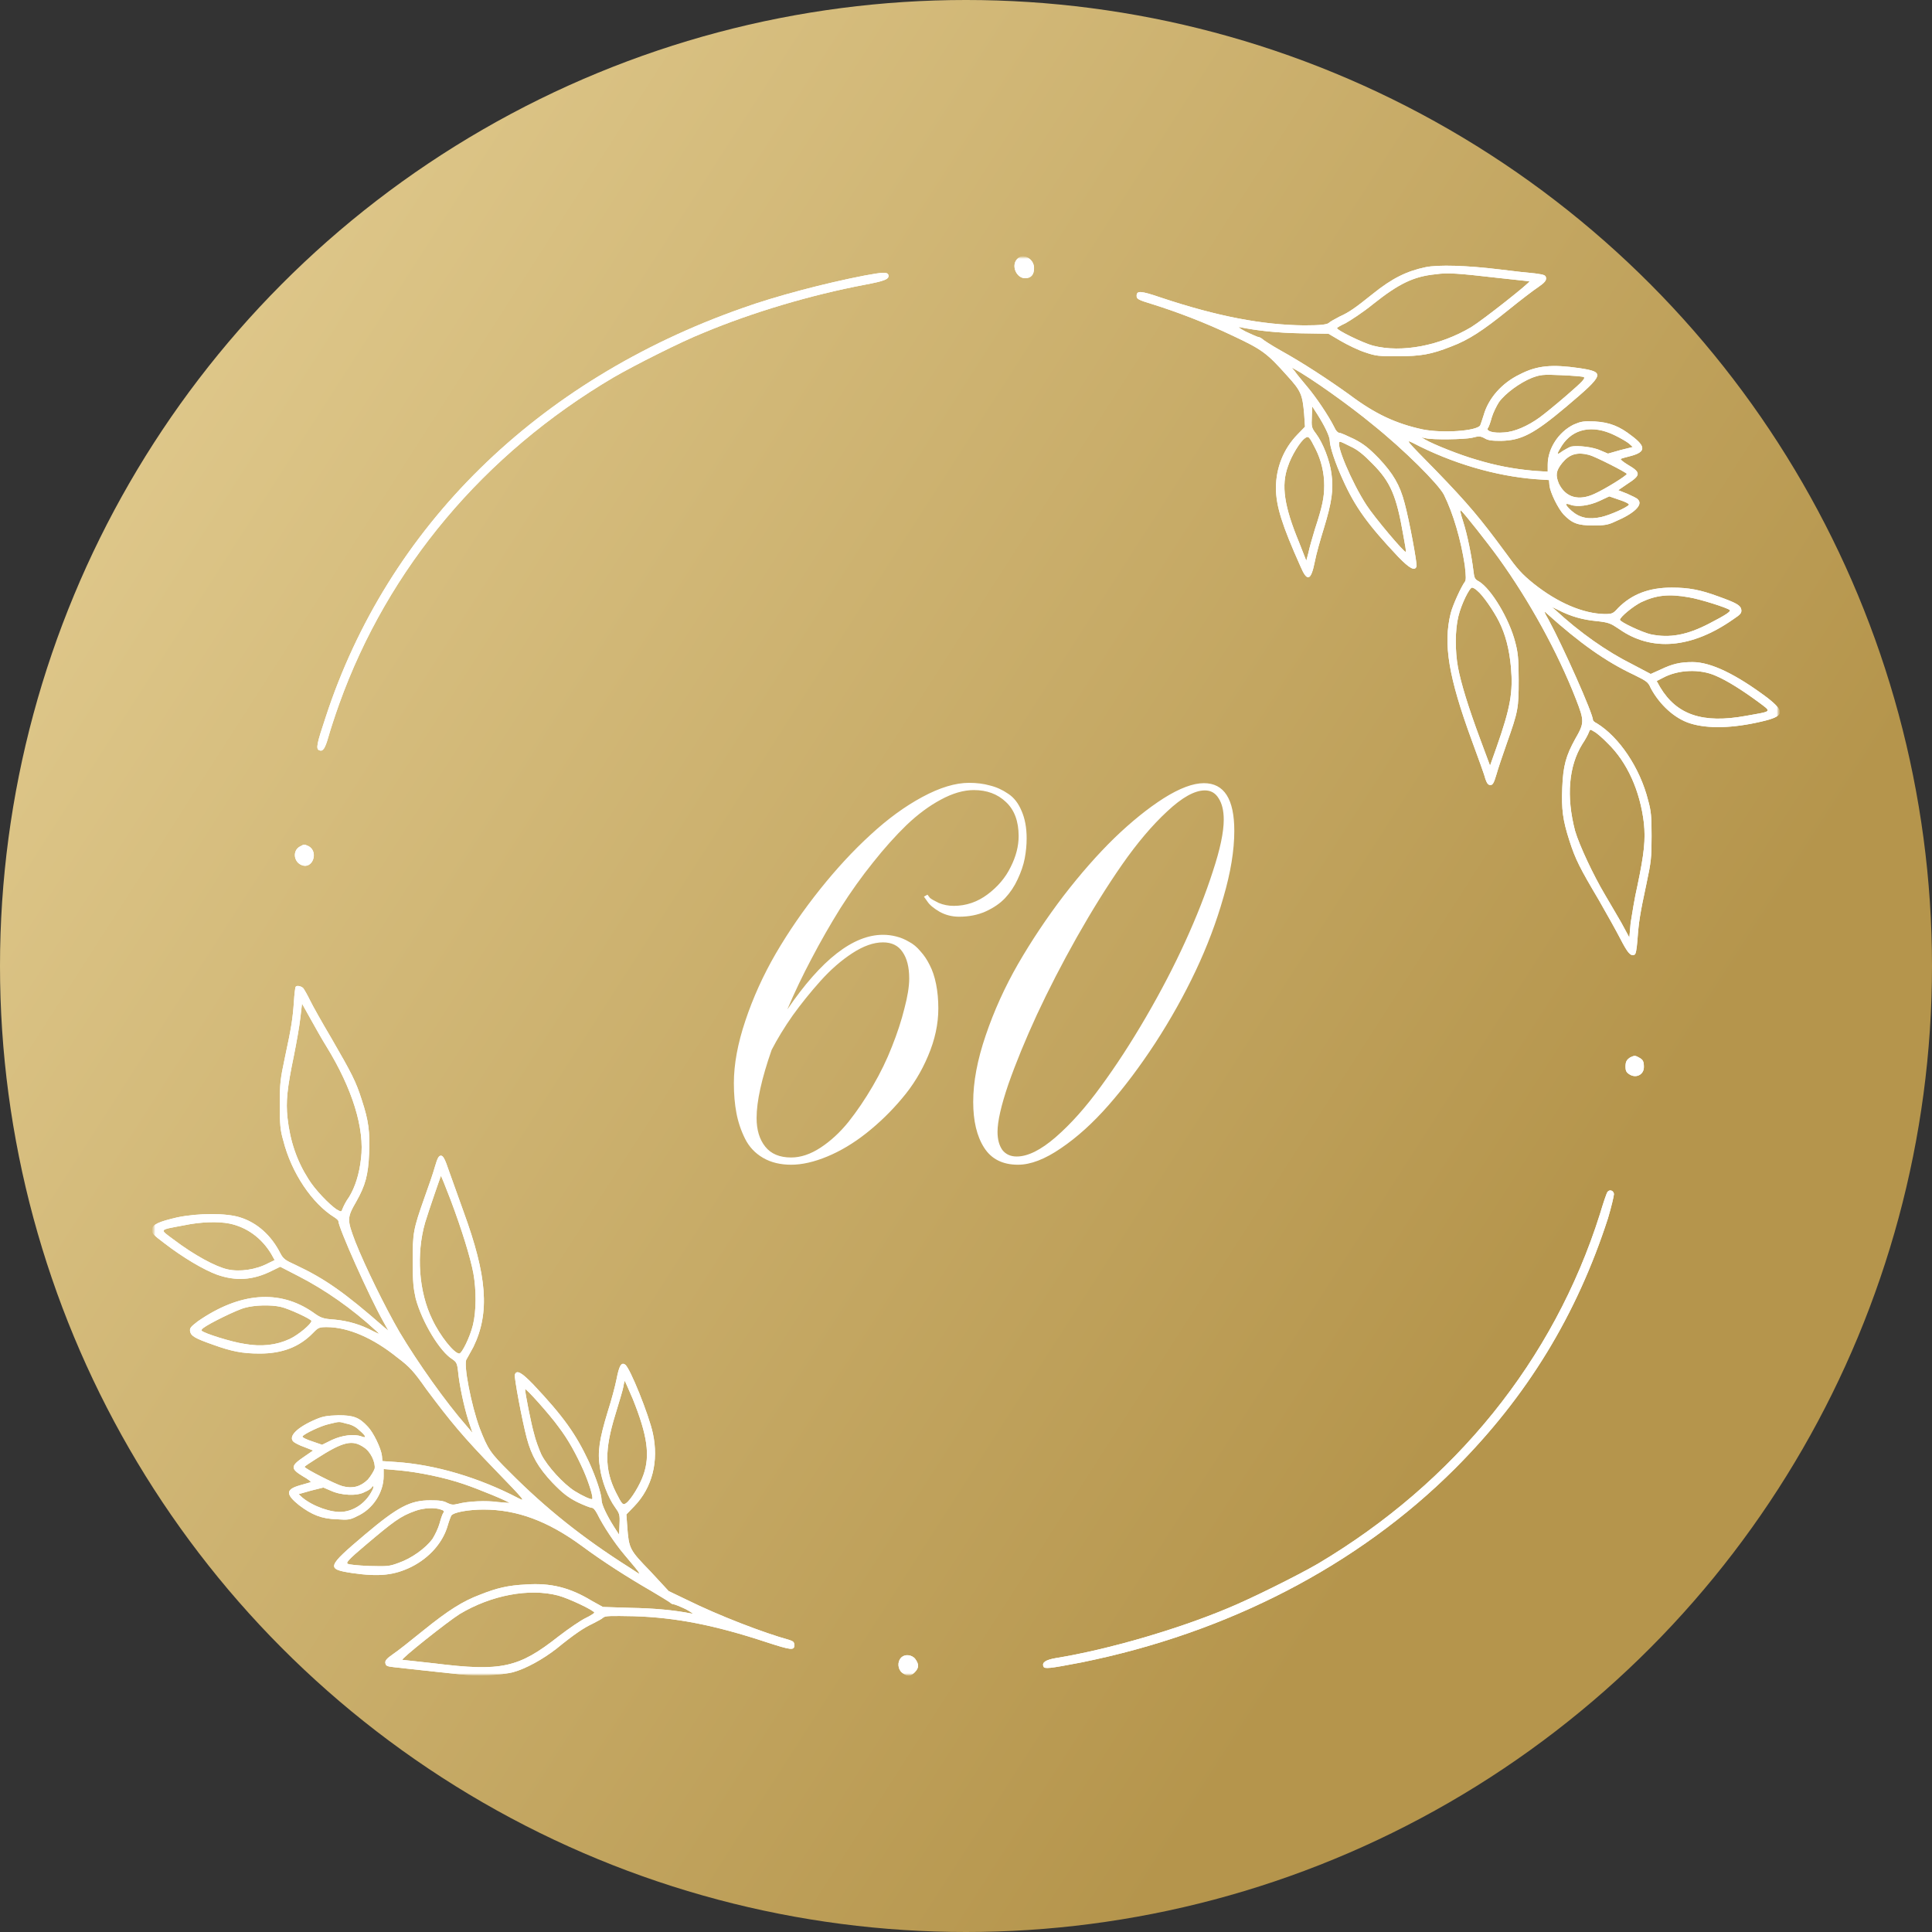 <?xml version="1.0" encoding="UTF-8"?> <svg xmlns="http://www.w3.org/2000/svg" width="280" height="280" viewBox="0 0 280 280" fill="none"><rect x="0" y="0" width="280" height="280" fill="#333333" stroke="none"/><circle cx="140" cy="140" r="140" fill="url(#paint0_linear_352_2)"></circle><g clip-path="url(#clip0_352_2)"><mask id="mask0_352_2" style="mask-type:luminance" maskUnits="userSpaceOnUse" x="22" y="37" width="236" height="206"><path d="M258 37H22V243H258V37Z" fill="white"></path></mask><g mask="url(#mask0_352_2)"><mask id="mask1_352_2" style="mask-type:luminance" maskUnits="userSpaceOnUse" x="22" y="37" width="236" height="206"><path d="M258 37H22V243H258V37Z" fill="white"></path></mask><g mask="url(#mask1_352_2)"><mask id="mask2_352_2" style="mask-type:luminance" maskUnits="userSpaceOnUse" x="22" y="37" width="236" height="206"><path d="M258 37H22V243H258V37Z" fill="url(#paint1_linear_352_2)"></path></mask><g mask="url(#mask2_352_2)"><path d="M147.386 37.575C146.519 38.533 147.324 40.321 148.563 40.321C149.43 40.321 149.863 39.81 149.863 38.852C149.863 37.447 148.191 36.617 147.386 37.575Z" fill="white"></path><path fill-rule="evenodd" clip-rule="evenodd" d="M217.31 39.044C219.292 39.299 221.645 39.555 222.45 39.619C223.813 39.81 223.999 39.874 224.061 40.257C224.123 40.641 223.875 40.96 222.946 41.599C222.265 42.046 220.345 43.515 218.611 44.92C214.894 47.922 212.851 49.263 210.311 50.221C207.4 51.371 205.914 51.627 202.57 51.627C199.845 51.627 199.473 51.627 197.801 51.052C196.81 50.732 195.261 49.966 194.27 49.391L192.536 48.369L188.511 48.305C185.043 48.241 182.193 47.922 179.654 47.411C179.344 47.347 179.778 47.666 180.521 48.05C181.326 48.433 182.07 48.752 182.255 48.816C182.441 48.816 182.689 48.944 182.874 49.072C183.061 49.263 184.237 50.03 185.6 50.796C188.82 52.585 192.536 55.012 195.633 57.247C199.287 59.994 202.322 61.399 206.161 62.229C209.011 62.804 213.966 62.485 214.523 61.654C214.585 61.463 214.832 60.824 215.018 60.185C215.699 57.758 217.62 55.523 220.283 54.245C222.76 52.968 224.928 52.776 228.892 53.351C232.669 53.926 232.546 54.245 227.033 58.908C222.265 62.932 220.469 63.826 217.557 63.89C216.195 63.89 215.638 63.826 215.142 63.507C214.523 63.187 214.337 63.187 213.346 63.443C212.231 63.698 207.586 63.762 206.595 63.507L205.976 63.379L206.533 63.698C207.71 64.401 211.736 65.998 214.027 66.636C216.752 67.467 219.415 67.978 222.326 68.233L224.308 68.361V67.339C224.308 65.039 225.857 62.612 228.086 61.526C229.139 61.08 229.449 61.016 231.121 61.08C233.289 61.207 234.713 61.782 236.51 63.187C238.553 64.72 238.491 65.487 236.447 66.061C235.704 66.253 234.961 66.445 234.899 66.508C234.775 66.572 235.271 66.956 235.89 67.339C237.872 68.489 237.81 68.872 235.828 70.149L234.528 71.043L235.828 71.554C236.51 71.874 237.253 72.193 237.377 72.385C238.181 73.151 236.819 74.429 234.094 75.578C233.041 76.089 232.484 76.153 230.873 76.153C228.644 76.153 227.838 75.834 226.6 74.556C225.795 73.662 224.68 71.427 224.556 70.341L224.494 69.574L222.574 69.447C216.752 68.999 210.435 67.147 204.799 64.209C203.622 63.634 203.746 63.762 208.082 68.169C212.789 73.023 214.585 75.195 218.115 79.985C219.911 82.476 220.53 83.179 222.265 84.584C225.795 87.394 229.449 88.927 232.546 88.991C233.66 88.991 233.784 88.927 234.528 88.097C236.51 86.117 238.986 85.159 242.269 85.159C244.746 85.159 246.419 85.478 249.02 86.436C251.683 87.394 252.24 87.713 252.364 88.353C252.426 88.864 252.24 89.055 251.188 89.758C245.18 93.973 239.358 94.484 234.651 91.163C233.413 90.332 233.165 90.205 231.369 90.013C229.325 89.821 227.591 89.311 225.857 88.416C224.804 87.905 224.804 87.905 225.362 88.353C228.953 91.674 232.855 94.42 236.571 96.273L239.234 97.678L240.659 97.039C242.393 96.209 243.508 95.954 245.304 95.954C247.967 95.954 251.621 97.742 256.142 101.127C258.743 103.171 258.62 103.809 255.275 104.576C251.188 105.534 247.534 105.661 244.932 104.832C242.703 104.129 240.535 102.149 239.234 99.722C238.862 98.827 238.615 98.7 236.819 97.806C232.731 95.89 228.953 93.207 224.123 88.864C223.751 88.48 223.751 88.672 224.432 89.821C226.538 93.718 230.873 103.426 230.873 104.384C230.873 104.448 231.121 104.704 231.431 104.832C234.651 106.811 237.686 111.282 238.862 116.009C239.296 117.542 239.358 118.372 239.358 121.183C239.358 124.312 239.296 124.887 238.615 128.081C237.686 132.424 237.501 133.573 237.314 136.192C237.19 137.725 237.067 138.3 236.881 138.364C236.323 138.619 235.89 138.108 234.837 136.064C234.28 134.979 232.855 132.424 231.678 130.38C228.953 125.782 228.334 124.567 227.467 121.885C226.476 118.819 226.29 117.286 226.414 114.157C226.538 110.963 226.971 109.494 228.272 107.131C229.635 104.768 229.635 104.512 228.396 101.319C225.733 94.484 221.645 87.075 217.186 80.879C215.575 78.644 212.231 74.429 211.736 73.981C211.55 73.854 211.674 74.429 212.045 75.578C212.665 77.495 213.284 80.624 213.532 82.668C213.656 83.754 213.718 83.945 214.337 84.265C216.133 85.35 218.734 89.694 219.601 93.079C219.973 94.484 220.097 95.379 220.097 98.508C220.097 102.66 220.035 103.043 218.363 107.77C217.805 109.366 217.124 111.346 216.876 112.241C216.505 113.518 216.319 113.773 216.009 113.773C215.699 113.773 215.514 113.582 215.266 112.879C215.142 112.304 214.213 109.813 213.284 107.259C209.94 98.125 209.134 93.335 210.249 88.864C210.559 87.65 211.798 84.968 212.293 84.329C212.479 84.073 212.479 83.626 212.293 81.966C211.736 78.261 210.621 74.429 209.258 71.682C208.453 70.149 203.56 65.231 198.854 61.463C195.695 58.844 189.873 54.692 187.582 53.479C187.148 53.223 187.148 53.223 187.644 53.798C187.891 54.181 188.697 55.139 189.44 56.034C190.74 57.566 192.536 60.249 193.341 61.846C193.589 62.421 193.899 62.74 194.146 62.74C194.332 62.74 195.324 63.187 196.252 63.634C197.615 64.337 198.358 64.912 199.845 66.445C201.888 68.616 202.879 70.277 203.56 72.896C204.242 75.387 205.418 81.774 205.294 82.093C205.047 82.796 204.303 82.413 202.631 80.688C198.234 76.025 196.376 73.471 194.58 69.447C193.527 67.147 192.722 64.72 192.722 63.89C192.722 63.251 191.979 61.718 190.926 60.057L190.183 58.908L190.121 60.377C190.059 61.846 190.059 61.974 190.74 62.868C191.731 64.209 192.722 66.7 192.97 68.68C193.279 70.916 193.032 72.768 191.855 76.6C191.359 78.197 190.74 80.369 190.555 81.391C189.997 84.201 189.44 84.392 188.449 82.029C185.847 76.217 184.919 73.343 184.919 70.724C184.919 67.786 186.033 65.039 188.015 62.996L189.13 61.846L189.006 59.994C188.758 57.183 188.573 56.672 186.529 54.437C183.618 51.179 182.937 50.668 178.725 48.688C174.575 46.708 170.488 45.175 167.02 44.09C164.914 43.451 164.728 43.323 164.728 42.876C164.728 42.11 165.285 42.11 168.258 43.132C176.496 45.878 182.998 47.092 189.006 47.156C191.421 47.156 192.227 47.028 192.536 46.836C192.722 46.645 193.403 46.261 194.146 45.878C195.571 45.239 196.438 44.601 198.916 42.621C201.764 40.321 203.87 39.299 206.595 38.724C208.453 38.341 212.603 38.469 217.31 39.044ZM208.082 39.746C204.861 40.066 202.755 41.088 198.977 44.09C197.491 45.303 195.695 46.453 195.013 46.836C194.332 47.156 193.775 47.475 193.775 47.539C193.713 47.858 197.553 49.71 198.977 50.094C203.189 51.179 208.701 50.094 213.222 47.411C214.894 46.389 222.017 40.768 221.645 40.768C221.521 40.768 219.415 40.513 216.938 40.257C211.364 39.619 209.816 39.491 208.082 39.746ZM226.29 54.373C223.565 54.245 223.256 54.309 222.017 54.756C220.283 55.459 218.177 56.992 217.248 58.269C216.876 58.844 216.381 59.866 216.195 60.505C216.009 61.207 215.761 61.91 215.638 62.038C215.328 62.485 216.442 62.804 217.929 62.676C219.478 62.612 221.459 61.718 223.132 60.505C223.751 60.057 225.485 58.652 227.033 57.311C229.387 55.267 229.82 54.82 229.511 54.628C229.325 54.565 227.838 54.437 226.29 54.373ZM226.352 64.592C225.547 65.87 225.547 66.061 226.476 65.359C226.91 65.103 227.467 64.784 227.714 64.72C228.644 64.528 230.935 64.784 231.988 65.295L233.041 65.742L234.837 65.231L236.633 64.784L236.076 64.273C235.766 64.017 234.775 63.443 233.97 63.059C230.811 61.526 227.962 62.101 226.352 64.592ZM189.13 63.507C188.449 63.954 187.148 66.061 186.653 67.594C185.662 70.341 186.095 73.343 188.263 78.58L189.316 81.263L189.625 80.113C189.749 79.474 190.183 77.942 190.555 76.728C191.669 73.343 191.917 72.065 191.917 70.341C191.917 68.552 191.483 66.7 190.678 65.103C189.749 63.251 189.625 63.123 189.13 63.507ZM194.209 64.017C193.403 64.017 195.881 69.894 198.049 73.215C199.163 74.94 203.56 80.177 203.746 79.985C203.808 79.985 203.622 78.836 203.375 77.558C202.384 71.81 201.517 69.83 198.916 67.211C197.677 65.934 196.748 65.167 195.757 64.72C195.013 64.337 194.332 64.017 194.209 64.017ZM226.414 67.083C225.485 68.233 225.423 68.872 225.919 70.085C226.91 72.129 228.829 72.64 231.121 71.554C232.546 70.916 235.766 68.936 235.766 68.68C235.766 68.489 231.245 66.189 230.316 65.934C228.581 65.487 227.467 65.806 226.414 67.083ZM234.713 72.449L233.227 71.938L231.864 72.576C230.378 73.279 228.581 73.534 227.591 73.151C226.724 72.832 226.786 73.151 227.777 74.046C228.953 75.067 230.254 75.323 232.05 74.94C233.413 74.62 235.828 73.534 236.076 73.151C236.138 73.023 235.519 72.704 234.713 72.449ZM213.346 85.159C212.975 85.159 211.798 87.522 211.364 89.311C210.869 91.291 210.869 94.357 211.302 96.72C211.736 99.019 212.789 102.468 214.523 107.131L215.947 110.963L216.876 108.344C218.92 102.532 219.292 100.297 218.982 96.72C218.734 94.037 218.177 91.929 217.248 90.077C216.442 88.48 214.894 86.245 214.09 85.606C213.842 85.35 213.47 85.159 213.346 85.159ZM237.872 87.267C236.695 87.842 234.775 89.439 234.775 89.821C234.775 90.141 238.058 91.674 239.234 91.929C241.959 92.504 244.499 92.057 247.782 90.332C250.134 89.119 250.878 88.608 250.692 88.416C250.383 88.097 246.357 86.82 244.746 86.564C241.898 86.053 240.04 86.245 237.872 87.267ZM240.968 98.253L240.101 98.7L240.597 99.594C243.012 103.618 246.791 104.895 253.046 103.745C256.948 103.043 256.824 103.235 254.78 101.701C252.612 100.105 250.321 98.636 248.649 97.933C246.357 96.911 243.198 97.039 240.968 98.253ZM231.059 106.045C230.44 105.661 230.44 105.661 230.254 106.172C230.13 106.492 229.759 107.195 229.325 107.834C227.343 111.027 226.971 115.434 228.272 120.416C228.892 122.524 230.935 126.867 232.608 129.677C233.227 130.7 234.28 132.552 234.961 133.701L236.138 135.873L236.323 133.765C236.51 132.615 236.881 130.189 237.314 128.336C238.305 123.61 238.491 121.693 238.244 119.267C237.686 114.604 235.828 110.452 232.979 107.705C232.298 107.003 231.431 106.236 231.059 106.045Z" fill="white"></path><path d="M125.276 39.938C119.64 41.024 112.332 42.94 107.563 44.664C77.773 55.139 56.158 76.409 47.178 104.001C45.939 107.706 45.753 108.536 46.249 108.727C46.806 108.983 47.116 108.472 47.611 106.748C47.859 105.853 48.54 103.745 49.16 102.021C56.22 82.349 70.093 65.806 88.921 54.692C91.894 52.968 98.707 49.519 101.927 48.241C109.112 45.239 117.535 42.748 125.276 41.279C128.311 40.705 128.93 40.449 128.744 39.81C128.559 39.427 128.001 39.427 125.276 39.938Z" fill="white"></path><path d="M43.523 122.652C42.347 123.227 42.533 124.951 43.771 125.398C45.32 125.973 46.187 123.482 44.762 122.652C44.019 122.332 44.143 122.332 43.523 122.652Z" fill="white"></path><path fill-rule="evenodd" clip-rule="evenodd" d="M43.957 143.218C44.143 143.474 44.576 144.24 44.948 145.007C45.319 145.773 46.682 148.2 48.045 150.5C50.956 155.545 51.575 156.695 52.442 159.442C53.433 162.443 53.618 164.04 53.495 167.17C53.371 170.3 52.937 171.832 51.637 174.132C50.274 176.495 50.274 176.751 51.513 180.008C52.937 183.585 55.786 189.398 57.892 193.038C60.555 197.509 64.643 203.257 67.554 206.579L68.483 207.665L67.863 205.812C67.244 203.832 66.563 200.702 66.377 198.659C66.253 197.573 66.129 197.381 65.572 196.998C63.776 195.912 61.175 191.633 60.246 188.184C59.936 186.779 59.812 185.884 59.812 182.818C59.812 178.667 59.874 178.22 61.546 173.493C62.104 171.96 62.785 169.98 63.032 169.086C63.404 167.809 63.59 167.489 63.9 167.489C64.209 167.489 64.457 167.873 65.076 169.725C65.51 170.939 66.439 173.557 67.182 175.601C70.588 184.926 71.022 190.227 68.607 195.209C68.173 195.976 67.74 196.806 67.616 196.998C67.12 197.637 68.297 203.705 69.536 207.026C70.712 210.028 71.022 210.538 73.871 213.349C79.011 218.523 84.4 222.866 91.274 227.209C93.194 228.486 93.256 228.614 90.469 225.293C89.107 223.696 87.373 221.078 86.568 219.416C86.258 218.842 86.01 218.523 85.762 218.523C85.577 218.523 84.586 218.139 83.657 217.692C82.294 216.99 81.551 216.415 80.064 214.882C78.02 212.71 77.029 210.986 76.348 208.431C75.667 205.876 74.49 199.553 74.614 199.233C74.862 198.467 75.605 198.914 77.277 200.639C81.675 205.301 83.471 207.856 85.329 211.816C86.382 214.116 87.187 216.543 87.187 217.437C87.187 218.012 87.93 219.608 88.983 221.269L89.726 222.419L89.788 220.886C89.85 219.481 89.788 219.353 89.107 218.395C88.177 217.117 87.187 214.627 86.939 212.646C86.568 210.411 86.877 208.558 88.054 204.663C88.611 202.938 89.168 200.831 89.355 199.872C89.726 197.956 90.035 197.381 90.593 197.764C91.274 198.148 94.061 205.11 94.619 207.728C95.486 211.752 94.557 215.584 91.894 218.331L90.779 219.481L90.903 221.205C91.15 224.463 91.213 224.59 94.247 227.72L96.91 230.594L99.573 231.872C104.219 234.171 110.721 236.662 114.437 237.684C114.995 237.875 115.119 238.003 115.119 238.45C115.119 239.217 114.623 239.153 111.093 238.003C103.537 235.512 97.964 234.427 91.894 234.235C88.425 234.171 87.744 234.171 87.434 234.427C87.249 234.618 86.505 235.001 85.886 235.321C84.647 235.896 83.285 236.79 80.622 238.962C78.64 240.494 76.225 241.836 74.366 242.347C72.632 242.794 69.226 242.921 66.687 242.666C64.147 242.411 59.131 241.836 57.273 241.644C56.096 241.516 55.91 241.453 55.848 241.005C55.786 240.686 56.034 240.366 56.963 239.728C57.644 239.281 59.564 237.748 61.299 236.343C65.014 233.341 67.058 232.063 69.597 231.105C72.013 230.147 73.623 229.764 76.225 229.636C79.817 229.381 82.604 230.083 85.762 232L87.373 232.894L91.398 233.022C94.867 233.085 97.653 233.341 100.255 233.852C100.564 233.916 100.193 233.66 99.388 233.213C98.583 232.83 97.777 232.511 97.653 232.511C97.468 232.511 97.22 232.383 97.034 232.191C96.849 232.063 95.61 231.297 94.309 230.53C91.089 228.678 87.373 226.315 84.276 224.015C79.383 220.439 74.924 218.778 70.093 218.778C67.925 218.778 65.696 219.161 65.386 219.672C65.324 219.8 65.076 220.439 64.891 221.078C64.209 223.505 62.289 225.74 59.626 227.081C57.149 228.295 54.981 228.55 51.017 227.976C47.239 227.401 47.363 227.081 52.875 222.419C57.644 218.395 59.441 217.437 62.351 217.437C63.652 217.437 64.271 217.501 64.829 217.82C65.386 218.075 65.634 218.139 66.377 217.948C67.802 217.564 70.527 217.437 72.199 217.692C73.066 217.756 73.747 217.82 73.809 217.82C73.933 217.692 69.288 215.776 67.182 215.074C64.395 214.116 60.617 213.349 57.83 213.093L55.6 212.902V213.924C55.6 216.287 54.052 218.714 51.761 219.736C50.77 220.247 50.46 220.311 48.788 220.183C46.62 220.119 45.196 219.545 43.338 218.139C41.356 216.543 41.418 215.84 43.462 215.265C44.205 215.074 44.948 214.818 45.01 214.818C45.134 214.754 44.638 214.371 43.957 213.988C42.037 212.838 42.099 212.455 44.081 211.113L45.382 210.219L44.081 209.709C43.338 209.453 42.656 209.07 42.532 208.942C41.727 208.175 43.09 206.834 45.815 205.684C46.868 205.238 47.425 205.174 49.035 205.11C51.265 205.11 52.07 205.429 53.309 206.77C54.114 207.601 55.229 209.9 55.353 210.986L55.415 211.752L57.335 211.88C63.156 212.264 69.474 214.179 75.109 217.117C76.225 217.692 76.101 217.501 71.827 213.093C67.12 208.239 65.324 206.068 61.794 201.341C59.998 198.786 59.379 198.084 57.582 196.742C54.114 193.932 50.46 192.335 47.363 192.335C46.248 192.335 46.125 192.399 45.382 193.166C43.4 195.209 40.922 196.168 37.64 196.168C35.1 196.168 33.552 195.848 30.889 194.89C28.164 193.932 27.668 193.613 27.544 192.91C27.483 192.463 27.668 192.272 28.659 191.505C34.729 187.29 40.489 186.843 45.319 190.164C46.558 191.058 46.806 191.122 48.54 191.25C50.46 191.441 52.256 191.952 54.052 192.91C55.105 193.421 55.105 193.421 54.548 192.91C50.956 189.589 47.054 186.906 43.338 184.99L40.613 183.585L39.436 184.16C36.649 185.565 34.171 185.692 31.446 184.735C29.526 184.032 26.492 182.244 23.767 180.136C22.218 178.986 21.971 178.667 22.032 178.22C22.094 177.453 22.961 177.07 25.686 176.431C28.783 175.793 32.809 175.793 34.791 176.431C37.268 177.198 39.312 179.05 40.613 181.605C41.046 182.435 41.294 182.627 42.842 183.329C47.054 185.309 49.903 187.29 55.662 192.335L56.282 192.846L55.538 191.505C53.495 187.864 49.035 177.901 49.035 176.942C49.035 176.878 48.788 176.623 48.478 176.431C45.258 174.451 42.223 169.98 41.046 165.254C40.613 163.785 40.551 162.954 40.551 160.08C40.551 157.015 40.613 156.44 41.294 153.246C42.223 148.903 42.409 147.753 42.594 145.198C42.656 144.112 42.78 143.154 42.842 143.027C42.966 142.771 43.647 142.899 43.957 143.218ZM44.948 147.562L43.771 145.454L43.523 147.562C43.4 148.711 42.966 151.138 42.594 152.991C41.603 157.781 41.418 159.633 41.665 161.996C42.037 165.381 43.028 168.256 44.7 170.875C45.629 172.407 47.735 174.579 48.788 175.282C49.469 175.665 49.469 175.665 49.655 175.154C49.779 174.835 50.15 174.068 50.584 173.493C51.451 172.088 52.07 170.172 52.318 167.936C52.875 163.593 51.08 157.781 47.301 151.649C46.62 150.563 45.629 148.775 44.948 147.562ZM63.9 170.428C63.9 170.364 62.104 175.537 61.608 177.198C60.308 181.733 60.679 187.226 62.661 191.25C63.776 193.613 65.82 196.168 66.563 196.168C66.934 196.168 68.111 193.805 68.545 192.016C69.04 189.972 69.04 186.97 68.607 184.543C68.173 182.244 66.934 178.22 65.324 173.94C64.581 172.024 63.962 170.428 63.9 170.428ZM26.677 177.581C22.961 178.284 23.085 178.092 25.129 179.625C28.164 181.924 31.261 183.585 32.995 183.968C34.729 184.351 37.082 184.032 38.878 183.074L39.807 182.627L39.312 181.733C37.887 179.369 35.72 177.836 33.242 177.326C31.632 177.006 29.093 177.07 26.677 177.581ZM35.534 189.525C34.419 189.78 30.27 191.824 29.464 192.463C29.279 192.591 29.155 192.782 29.217 192.846C29.526 193.23 33.614 194.507 35.41 194.762C37.888 195.21 40.055 194.954 41.975 194.06C43.214 193.485 45.134 191.888 45.134 191.441C45.134 191.186 41.851 189.653 40.675 189.398C39.25 189.078 36.897 189.142 35.534 189.525ZM90.531 200.128C90.531 200.128 90.407 200.511 90.346 200.958C90.283 201.405 89.726 203.194 89.168 205.046C87.62 210.092 87.62 212.966 89.231 216.223C90.159 218.076 90.283 218.203 90.779 217.82C91.46 217.309 92.761 215.201 93.256 213.732C94.247 210.922 93.814 207.984 91.708 202.747C91.089 201.341 90.593 200.128 90.531 200.128ZM76.101 201.341C76.101 201.852 76.968 206.323 77.401 207.792C77.587 208.622 78.083 209.964 78.454 210.794C79.321 212.519 81.675 215.074 83.285 216.096C84.524 216.862 85.701 217.373 85.825 217.245C86.01 217.053 85.391 215.009 84.586 213.157C83.533 210.794 82.356 208.622 80.932 206.77C79.754 205.11 76.101 201.022 76.101 201.341ZM47.673 206.387C46.496 206.643 44.081 207.792 43.833 208.175C43.771 208.303 44.391 208.623 45.196 208.878L46.682 209.389L48.106 208.686C49.655 207.984 51.327 207.792 52.38 208.175C53.185 208.495 53.061 208.112 52.07 207.281C51.575 206.77 50.894 206.451 50.212 206.323C49.035 206.004 49.283 206.004 47.673 206.387ZM45.815 211.433C44.886 212.008 44.143 212.519 44.143 212.583C44.143 212.838 48.664 215.137 49.655 215.393C51.141 215.776 52.256 215.457 53.309 214.435C53.742 213.924 54.176 213.221 54.3 212.838C54.424 211.944 53.742 210.411 52.752 209.772C51.08 208.622 49.779 208.878 45.815 211.433ZM53.866 215.584C53.804 215.712 53.371 216.032 52.875 216.223C51.761 216.862 49.407 216.734 47.921 216.032L46.868 215.584L45.072 216.032L43.276 216.543L43.833 217.053C45.382 218.331 48.106 219.289 49.717 219.097C51.451 218.906 53.061 217.756 53.928 216.032C54.238 215.521 54.114 215.137 53.866 215.584ZM60.184 218.97C58.016 219.736 57.025 220.503 52.875 224.015C50.522 225.996 50.088 226.507 50.398 226.634C50.584 226.762 51.946 226.89 53.495 226.954C56.158 227.017 56.406 227.017 57.768 226.507C59.626 225.868 61.67 224.399 62.661 223.058C63.032 222.483 63.528 221.461 63.714 220.758C63.9 220.055 64.147 219.353 64.271 219.225C64.395 219.034 64.333 218.906 63.9 218.778C63.094 218.459 61.361 218.523 60.184 218.97ZM66.625 233.916C64.891 235.001 57.892 240.558 58.326 240.558C58.45 240.558 60.555 240.814 62.971 241.069C72.695 242.282 75.171 241.708 80.932 237.173C82.418 236.023 84.214 234.81 84.895 234.491C85.577 234.171 86.134 233.788 86.134 233.724C86.134 233.404 82.356 231.616 80.87 231.233C76.72 230.147 71.208 231.169 66.625 233.916Z" fill="white"></path><path d="M236.261 153.246C235.704 153.629 235.58 153.884 235.58 154.651C235.58 155.098 235.704 155.418 236.014 155.61C237.005 156.376 238.244 155.801 238.244 154.651C238.244 153.821 238.12 153.565 237.5 153.246C236.943 152.927 236.819 152.991 236.261 153.246Z" fill="white"></path><path d="M232.979 172.727C232.855 172.854 232.359 174.324 231.864 175.984C225.175 197.126 210.868 214.818 190.988 226.634C188.015 228.359 181.202 231.744 177.92 233.085C170.611 236.151 160.516 239.089 153.022 240.303C151.536 240.558 150.978 240.941 151.226 241.516C151.35 241.9 152.032 241.836 156.677 240.941C177.92 236.662 196.809 226.889 210.868 212.838C221.335 202.363 228.52 190.546 233.041 176.559C233.536 174.898 233.908 173.302 233.908 173.046C233.846 172.535 233.288 172.343 232.979 172.727Z" fill="white"></path><path d="M130.54 240.303C130.045 240.877 130.107 241.9 130.726 242.411C131.469 242.985 131.965 242.985 132.584 242.347C133.203 241.708 133.203 241.197 132.646 240.43C132.151 239.792 131.098 239.664 130.54 240.303Z" fill="white"></path><path d="M147.386 37.575C146.519 38.533 147.324 40.321 148.563 40.321C149.43 40.321 149.863 39.81 149.863 38.852C149.863 37.447 148.191 36.617 147.386 37.575Z" fill="white"></path><path fill-rule="evenodd" clip-rule="evenodd" d="M217.31 39.044C219.292 39.299 221.645 39.555 222.45 39.619C223.813 39.81 223.999 39.874 224.061 40.257C224.123 40.641 223.875 40.96 222.946 41.599C222.265 42.046 220.345 43.515 218.611 44.92C214.894 47.922 212.851 49.263 210.311 50.221C207.4 51.371 205.914 51.627 202.57 51.627C199.845 51.627 199.473 51.627 197.801 51.052C196.81 50.732 195.261 49.966 194.27 49.391L192.536 48.369L188.511 48.305C185.043 48.241 182.193 47.922 179.654 47.411C179.344 47.347 179.778 47.666 180.521 48.05C181.326 48.433 182.07 48.752 182.255 48.816C182.441 48.816 182.689 48.944 182.874 49.072C183.061 49.263 184.237 50.03 185.6 50.796C188.82 52.585 192.536 55.012 195.633 57.247C199.287 59.994 202.322 61.399 206.161 62.229C209.011 62.804 213.966 62.485 214.523 61.654C214.585 61.463 214.832 60.824 215.018 60.185C215.699 57.758 217.62 55.523 220.283 54.245C222.76 52.968 224.928 52.776 228.892 53.351C232.669 53.926 232.546 54.245 227.033 58.908C222.265 62.932 220.469 63.826 217.557 63.89C216.195 63.89 215.638 63.826 215.142 63.507C214.523 63.187 214.337 63.187 213.346 63.443C212.231 63.698 207.586 63.762 206.595 63.507L205.976 63.379L206.533 63.698C207.71 64.401 211.736 65.998 214.027 66.636C216.752 67.467 219.415 67.978 222.326 68.233L224.308 68.361V67.339C224.308 65.039 225.857 62.612 228.086 61.526C229.139 61.08 229.449 61.016 231.121 61.08C233.289 61.207 234.713 61.782 236.51 63.187C238.553 64.72 238.491 65.487 236.447 66.061C235.704 66.253 234.961 66.445 234.899 66.508C234.775 66.572 235.271 66.956 235.89 67.339C237.872 68.489 237.81 68.872 235.828 70.149L234.528 71.043L235.828 71.554C236.51 71.874 237.253 72.193 237.377 72.385C238.181 73.151 236.819 74.429 234.094 75.578C233.041 76.089 232.484 76.153 230.873 76.153C228.644 76.153 227.838 75.834 226.6 74.556C225.795 73.662 224.68 71.427 224.556 70.341L224.494 69.574L222.574 69.447C216.752 68.999 210.435 67.147 204.799 64.209C203.622 63.634 203.746 63.762 208.082 68.169C212.789 73.023 214.585 75.195 218.115 79.985C219.911 82.476 220.53 83.179 222.265 84.584C225.795 87.394 229.449 88.927 232.546 88.991C233.66 88.991 233.784 88.927 234.528 88.097C236.51 86.117 238.986 85.159 242.269 85.159C244.746 85.159 246.419 85.478 249.02 86.436C251.683 87.394 252.24 87.713 252.364 88.353C252.426 88.864 252.24 89.055 251.188 89.758C245.18 93.973 239.358 94.484 234.651 91.163C233.413 90.332 233.165 90.205 231.369 90.013C229.325 89.821 227.591 89.311 225.857 88.416C224.804 87.905 224.804 87.905 225.362 88.353C228.953 91.674 232.855 94.42 236.571 96.273L239.234 97.678L240.659 97.039C242.393 96.209 243.508 95.954 245.304 95.954C247.967 95.954 251.621 97.742 256.142 101.127C258.743 103.171 258.62 103.809 255.275 104.576C251.188 105.534 247.534 105.661 244.932 104.832C242.703 104.129 240.535 102.149 239.234 99.722C238.862 98.827 238.615 98.7 236.819 97.806C232.731 95.89 228.953 93.207 224.123 88.864C223.751 88.48 223.751 88.672 224.432 89.821C226.538 93.718 230.873 103.426 230.873 104.384C230.873 104.448 231.121 104.704 231.431 104.832C234.651 106.811 237.686 111.282 238.862 116.009C239.296 117.542 239.358 118.372 239.358 121.183C239.358 124.312 239.296 124.887 238.615 128.081C237.686 132.424 237.501 133.573 237.314 136.192C237.19 137.725 237.067 138.3 236.881 138.364C236.323 138.619 235.89 138.108 234.837 136.064C234.28 134.979 232.855 132.424 231.678 130.38C228.953 125.782 228.334 124.567 227.467 121.885C226.476 118.819 226.29 117.286 226.414 114.157C226.538 110.963 226.971 109.494 228.272 107.131C229.635 104.768 229.635 104.512 228.396 101.319C225.733 94.484 221.645 87.075 217.186 80.879C215.575 78.644 212.231 74.429 211.736 73.981C211.55 73.854 211.674 74.429 212.045 75.578C212.665 77.495 213.284 80.624 213.532 82.668C213.656 83.754 213.718 83.945 214.337 84.265C216.133 85.35 218.734 89.694 219.601 93.079C219.973 94.484 220.097 95.379 220.097 98.508C220.097 102.66 220.035 103.043 218.363 107.77C217.805 109.366 217.124 111.346 216.876 112.241C216.505 113.518 216.319 113.773 216.009 113.773C215.699 113.773 215.514 113.582 215.266 112.879C215.142 112.304 214.213 109.813 213.284 107.259C209.94 98.125 209.134 93.335 210.249 88.864C210.559 87.65 211.798 84.968 212.293 84.329C212.479 84.073 212.479 83.626 212.293 81.966C211.736 78.261 210.621 74.429 209.258 71.682C208.453 70.149 203.56 65.231 198.854 61.463C195.695 58.844 189.873 54.692 187.582 53.479C187.148 53.223 187.148 53.223 187.644 53.798C187.891 54.181 188.697 55.139 189.44 56.034C190.74 57.566 192.536 60.249 193.341 61.846C193.589 62.421 193.899 62.74 194.146 62.74C194.332 62.74 195.324 63.187 196.252 63.634C197.615 64.337 198.358 64.912 199.845 66.445C201.888 68.616 202.879 70.277 203.56 72.896C204.242 75.387 205.418 81.774 205.294 82.093C205.047 82.796 204.303 82.413 202.631 80.688C198.234 76.025 196.376 73.471 194.58 69.447C193.527 67.147 192.722 64.72 192.722 63.89C192.722 63.251 191.979 61.718 190.926 60.057L190.183 58.908L190.121 60.377C190.059 61.846 190.059 61.974 190.74 62.868C191.731 64.209 192.722 66.7 192.97 68.68C193.279 70.916 193.032 72.768 191.855 76.6C191.359 78.197 190.74 80.369 190.555 81.391C189.997 84.201 189.44 84.392 188.449 82.029C185.847 76.217 184.919 73.343 184.919 70.724C184.919 67.786 186.033 65.039 188.015 62.996L189.13 61.846L189.006 59.994C188.758 57.183 188.573 56.672 186.529 54.437C183.618 51.179 182.937 50.668 178.725 48.688C174.575 46.708 170.488 45.175 167.02 44.09C164.914 43.451 164.728 43.323 164.728 42.876C164.728 42.11 165.285 42.11 168.258 43.132C176.496 45.878 182.998 47.092 189.006 47.156C191.421 47.156 192.227 47.028 192.536 46.836C192.722 46.645 193.403 46.261 194.146 45.878C195.571 45.239 196.438 44.601 198.916 42.621C201.764 40.321 203.87 39.299 206.595 38.724C208.453 38.341 212.603 38.469 217.31 39.044ZM208.082 39.746C204.861 40.066 202.755 41.088 198.977 44.09C197.491 45.303 195.695 46.453 195.013 46.836C194.332 47.156 193.775 47.475 193.775 47.539C193.713 47.858 197.553 49.71 198.977 50.094C203.189 51.179 208.701 50.094 213.222 47.411C214.894 46.389 222.017 40.768 221.645 40.768C221.521 40.768 219.415 40.513 216.938 40.257C211.364 39.619 209.816 39.491 208.082 39.746ZM226.29 54.373C223.565 54.245 223.256 54.309 222.017 54.756C220.283 55.459 218.177 56.992 217.248 58.269C216.876 58.844 216.381 59.866 216.195 60.505C216.009 61.207 215.761 61.91 215.638 62.038C215.328 62.485 216.442 62.804 217.929 62.676C219.478 62.612 221.459 61.718 223.132 60.505C223.751 60.057 225.485 58.652 227.033 57.311C229.387 55.267 229.82 54.82 229.511 54.628C229.325 54.565 227.838 54.437 226.29 54.373ZM226.352 64.592C225.547 65.87 225.547 66.061 226.476 65.359C226.91 65.103 227.467 64.784 227.714 64.72C228.644 64.528 230.935 64.784 231.988 65.295L233.041 65.742L234.837 65.231L236.633 64.784L236.076 64.273C235.766 64.017 234.775 63.443 233.97 63.059C230.811 61.526 227.962 62.101 226.352 64.592ZM189.13 63.507C188.449 63.954 187.148 66.061 186.653 67.594C185.662 70.341 186.095 73.343 188.263 78.58L189.316 81.263L189.625 80.113C189.749 79.474 190.183 77.942 190.555 76.728C191.669 73.343 191.917 72.065 191.917 70.341C191.917 68.552 191.483 66.7 190.678 65.103C189.749 63.251 189.625 63.123 189.13 63.507ZM194.209 64.017C193.403 64.017 195.881 69.894 198.049 73.215C199.163 74.94 203.56 80.177 203.746 79.985C203.808 79.985 203.622 78.836 203.375 77.558C202.384 71.81 201.517 69.83 198.916 67.211C197.677 65.934 196.748 65.167 195.757 64.72C195.013 64.337 194.332 64.017 194.209 64.017ZM226.414 67.083C225.485 68.233 225.423 68.872 225.919 70.085C226.91 72.129 228.829 72.64 231.121 71.554C232.546 70.916 235.766 68.936 235.766 68.68C235.766 68.489 231.245 66.189 230.316 65.934C228.581 65.487 227.467 65.806 226.414 67.083ZM234.713 72.449L233.227 71.938L231.864 72.576C230.378 73.279 228.581 73.534 227.591 73.151C226.724 72.832 226.786 73.151 227.777 74.046C228.953 75.067 230.254 75.323 232.05 74.94C233.413 74.62 235.828 73.534 236.076 73.151C236.138 73.023 235.519 72.704 234.713 72.449ZM213.346 85.159C212.975 85.159 211.798 87.522 211.364 89.311C210.869 91.291 210.869 94.357 211.302 96.72C211.736 99.019 212.789 102.468 214.523 107.131L215.947 110.963L216.876 108.344C218.92 102.532 219.292 100.297 218.982 96.72C218.734 94.037 218.177 91.929 217.248 90.077C216.442 88.48 214.894 86.245 214.09 85.606C213.842 85.35 213.47 85.159 213.346 85.159ZM237.872 87.267C236.695 87.842 234.775 89.439 234.775 89.821C234.775 90.141 238.058 91.674 239.234 91.929C241.959 92.504 244.499 92.057 247.782 90.332C250.134 89.119 250.878 88.608 250.692 88.416C250.383 88.097 246.357 86.82 244.746 86.564C241.898 86.053 240.04 86.245 237.872 87.267ZM240.968 98.253L240.101 98.7L240.597 99.594C243.012 103.618 246.791 104.895 253.046 103.745C256.948 103.043 256.824 103.235 254.78 101.701C252.612 100.105 250.321 98.636 248.649 97.933C246.357 96.911 243.198 97.039 240.968 98.253ZM231.059 106.045C230.44 105.661 230.44 105.661 230.254 106.172C230.13 106.492 229.759 107.195 229.325 107.834C227.343 111.027 226.971 115.434 228.272 120.416C228.892 122.524 230.935 126.867 232.608 129.677C233.227 130.7 234.28 132.552 234.961 133.701L236.138 135.873L236.323 133.765C236.51 132.615 236.881 130.189 237.314 128.336C238.305 123.61 238.491 121.693 238.244 119.267C237.686 114.604 235.828 110.452 232.979 107.705C232.298 107.003 231.431 106.236 231.059 106.045Z" fill="white"></path><path d="M125.276 39.938C119.64 41.024 112.332 42.94 107.563 44.664C77.773 55.139 56.158 76.409 47.178 104.001C45.939 107.706 45.753 108.536 46.249 108.727C46.806 108.983 47.116 108.472 47.611 106.748C47.859 105.853 48.54 103.745 49.16 102.021C56.22 82.349 70.093 65.806 88.921 54.692C91.894 52.968 98.707 49.519 101.927 48.241C109.112 45.239 117.535 42.748 125.276 41.279C128.311 40.705 128.93 40.449 128.744 39.81C128.559 39.427 128.001 39.427 125.276 39.938Z" fill="white"></path><path d="M43.523 122.652C42.347 123.227 42.533 124.951 43.771 125.398C45.32 125.973 46.187 123.482 44.762 122.652C44.019 122.332 44.143 122.332 43.523 122.652Z" fill="white"></path><path fill-rule="evenodd" clip-rule="evenodd" d="M43.957 143.218C44.143 143.474 44.576 144.24 44.948 145.007C45.319 145.773 46.682 148.2 48.045 150.5C50.956 155.545 51.575 156.695 52.442 159.442C53.433 162.443 53.618 164.04 53.495 167.17C53.371 170.3 52.937 171.832 51.637 174.132C50.274 176.495 50.274 176.751 51.513 180.008C52.937 183.585 55.786 189.398 57.892 193.038C60.555 197.509 64.643 203.257 67.554 206.579L68.483 207.665L67.863 205.812C67.244 203.832 66.563 200.702 66.377 198.659C66.253 197.573 66.129 197.381 65.572 196.998C63.776 195.912 61.175 191.633 60.246 188.184C59.936 186.779 59.812 185.884 59.812 182.818C59.812 178.667 59.874 178.22 61.546 173.493C62.104 171.96 62.785 169.98 63.032 169.086C63.404 167.809 63.59 167.489 63.9 167.489C64.209 167.489 64.457 167.873 65.076 169.725C65.51 170.939 66.439 173.557 67.182 175.601C70.588 184.926 71.022 190.227 68.607 195.209C68.173 195.976 67.74 196.806 67.616 196.998C67.12 197.637 68.297 203.705 69.536 207.026C70.712 210.028 71.022 210.538 73.871 213.349C79.011 218.523 84.4 222.866 91.274 227.209C93.194 228.486 93.256 228.614 90.469 225.293C89.107 223.696 87.373 221.078 86.568 219.416C86.258 218.842 86.01 218.523 85.762 218.523C85.577 218.523 84.586 218.139 83.657 217.692C82.294 216.99 81.551 216.415 80.064 214.882C78.02 212.71 77.029 210.986 76.348 208.431C75.667 205.876 74.49 199.553 74.614 199.233C74.862 198.467 75.605 198.914 77.277 200.639C81.675 205.301 83.471 207.856 85.329 211.816C86.382 214.116 87.187 216.543 87.187 217.437C87.187 218.012 87.93 219.608 88.983 221.269L89.726 222.419L89.788 220.886C89.85 219.481 89.788 219.353 89.107 218.395C88.177 217.117 87.187 214.627 86.939 212.646C86.568 210.411 86.877 208.558 88.054 204.663C88.611 202.938 89.168 200.831 89.355 199.872C89.726 197.956 90.035 197.381 90.593 197.764C91.274 198.148 94.061 205.11 94.619 207.728C95.486 211.752 94.557 215.584 91.894 218.331L90.779 219.481L90.903 221.205C91.15 224.463 91.213 224.59 94.247 227.72L96.91 230.594L99.573 231.872C104.219 234.171 110.721 236.662 114.437 237.684C114.995 237.875 115.119 238.003 115.119 238.45C115.119 239.217 114.623 239.153 111.093 238.003C103.537 235.512 97.964 234.427 91.894 234.235C88.425 234.171 87.744 234.171 87.434 234.427C87.249 234.618 86.505 235.001 85.886 235.321C84.647 235.896 83.285 236.79 80.622 238.962C78.64 240.494 76.225 241.836 74.366 242.347C72.632 242.794 69.226 242.921 66.687 242.666C64.147 242.411 59.131 241.836 57.273 241.644C56.096 241.516 55.91 241.453 55.848 241.005C55.786 240.686 56.034 240.366 56.963 239.728C57.644 239.281 59.564 237.748 61.299 236.343C65.014 233.341 67.058 232.063 69.597 231.105C72.013 230.147 73.623 229.764 76.225 229.636C79.817 229.381 82.604 230.083 85.762 232L87.373 232.894L91.398 233.022C94.867 233.085 97.653 233.341 100.255 233.852C100.564 233.916 100.193 233.66 99.388 233.213C98.583 232.83 97.777 232.511 97.653 232.511C97.468 232.511 97.22 232.383 97.034 232.191C96.849 232.063 95.61 231.297 94.309 230.53C91.089 228.678 87.373 226.315 84.276 224.015C79.383 220.439 74.924 218.778 70.093 218.778C67.925 218.778 65.696 219.161 65.386 219.672C65.324 219.8 65.076 220.439 64.891 221.078C64.209 223.505 62.289 225.74 59.626 227.081C57.149 228.295 54.981 228.55 51.017 227.976C47.239 227.401 47.363 227.081 52.875 222.419C57.644 218.395 59.441 217.437 62.351 217.437C63.652 217.437 64.271 217.501 64.829 217.82C65.386 218.075 65.634 218.139 66.377 217.948C67.802 217.564 70.527 217.437 72.199 217.692C73.066 217.756 73.747 217.82 73.809 217.82C73.933 217.692 69.288 215.776 67.182 215.074C64.395 214.116 60.617 213.349 57.83 213.093L55.6 212.902V213.924C55.6 216.287 54.052 218.714 51.761 219.736C50.77 220.247 50.46 220.311 48.788 220.183C46.62 220.119 45.196 219.545 43.338 218.139C41.356 216.543 41.418 215.84 43.462 215.265C44.205 215.074 44.948 214.818 45.01 214.818C45.134 214.754 44.638 214.371 43.957 213.988C42.037 212.838 42.099 212.455 44.081 211.113L45.382 210.219L44.081 209.709C43.338 209.453 42.656 209.07 42.532 208.942C41.727 208.175 43.09 206.834 45.815 205.684C46.868 205.238 47.425 205.174 49.035 205.11C51.265 205.11 52.07 205.429 53.309 206.77C54.114 207.601 55.229 209.9 55.353 210.986L55.415 211.752L57.335 211.88C63.156 212.264 69.474 214.179 75.109 217.117C76.225 217.692 76.101 217.501 71.827 213.093C67.12 208.239 65.324 206.068 61.794 201.341C59.998 198.786 59.379 198.084 57.582 196.742C54.114 193.932 50.46 192.335 47.363 192.335C46.248 192.335 46.125 192.399 45.382 193.166C43.4 195.209 40.922 196.168 37.64 196.168C35.1 196.168 33.552 195.848 30.889 194.89C28.164 193.932 27.668 193.613 27.544 192.91C27.483 192.463 27.668 192.272 28.659 191.505C34.729 187.29 40.489 186.843 45.319 190.164C46.558 191.058 46.806 191.122 48.54 191.25C50.46 191.441 52.256 191.952 54.052 192.91C55.105 193.421 55.105 193.421 54.548 192.91C50.956 189.589 47.054 186.906 43.338 184.99L40.613 183.585L39.436 184.16C36.649 185.565 34.171 185.692 31.446 184.735C29.526 184.032 26.492 182.244 23.767 180.136C22.218 178.986 21.971 178.667 22.032 178.22C22.094 177.453 22.961 177.07 25.686 176.431C28.783 175.793 32.809 175.793 34.791 176.431C37.268 177.198 39.312 179.05 40.613 181.605C41.046 182.435 41.294 182.627 42.842 183.329C47.054 185.309 49.903 187.29 55.662 192.335L56.282 192.846L55.538 191.505C53.495 187.864 49.035 177.901 49.035 176.942C49.035 176.878 48.788 176.623 48.478 176.431C45.258 174.451 42.223 169.98 41.046 165.254C40.613 163.785 40.551 162.954 40.551 160.08C40.551 157.015 40.613 156.44 41.294 153.246C42.223 148.903 42.409 147.753 42.594 145.198C42.656 144.112 42.78 143.154 42.842 143.027C42.966 142.771 43.647 142.899 43.957 143.218ZM44.948 147.562L43.771 145.454L43.523 147.562C43.4 148.711 42.966 151.138 42.594 152.991C41.603 157.781 41.418 159.633 41.665 161.996C42.037 165.381 43.028 168.256 44.7 170.875C45.629 172.407 47.735 174.579 48.788 175.282C49.469 175.665 49.469 175.665 49.655 175.154C49.779 174.835 50.15 174.068 50.584 173.493C51.451 172.088 52.07 170.172 52.318 167.936C52.875 163.593 51.08 157.781 47.301 151.649C46.62 150.563 45.629 148.775 44.948 147.562ZM63.9 170.428C63.9 170.364 62.104 175.537 61.608 177.198C60.308 181.733 60.679 187.226 62.661 191.25C63.776 193.613 65.82 196.168 66.563 196.168C66.934 196.168 68.111 193.805 68.545 192.016C69.04 189.972 69.04 186.97 68.607 184.543C68.173 182.244 66.934 178.22 65.324 173.94C64.581 172.024 63.962 170.428 63.9 170.428ZM26.677 177.581C22.961 178.284 23.085 178.092 25.129 179.625C28.164 181.924 31.261 183.585 32.995 183.968C34.729 184.351 37.082 184.032 38.878 183.074L39.807 182.627L39.312 181.733C37.887 179.369 35.72 177.836 33.242 177.326C31.632 177.006 29.093 177.07 26.677 177.581ZM35.534 189.525C34.419 189.78 30.27 191.824 29.464 192.463C29.279 192.591 29.155 192.782 29.217 192.846C29.526 193.23 33.614 194.507 35.41 194.762C37.888 195.21 40.055 194.954 41.975 194.06C43.214 193.485 45.134 191.888 45.134 191.441C45.134 191.186 41.851 189.653 40.675 189.398C39.25 189.078 36.897 189.142 35.534 189.525ZM90.531 200.128C90.531 200.128 90.407 200.511 90.346 200.958C90.283 201.405 89.726 203.194 89.168 205.046C87.62 210.092 87.62 212.966 89.231 216.223C90.159 218.076 90.283 218.203 90.779 217.82C91.46 217.309 92.761 215.201 93.256 213.732C94.247 210.922 93.814 207.984 91.708 202.747C91.089 201.341 90.593 200.128 90.531 200.128ZM76.101 201.341C76.101 201.852 76.968 206.323 77.401 207.792C77.587 208.622 78.083 209.964 78.454 210.794C79.321 212.519 81.675 215.074 83.285 216.096C84.524 216.862 85.701 217.373 85.825 217.245C86.01 217.053 85.391 215.009 84.586 213.157C83.533 210.794 82.356 208.622 80.932 206.77C79.754 205.11 76.101 201.022 76.101 201.341ZM47.673 206.387C46.496 206.643 44.081 207.792 43.833 208.175C43.771 208.303 44.391 208.623 45.196 208.878L46.682 209.389L48.106 208.686C49.655 207.984 51.327 207.792 52.38 208.175C53.185 208.495 53.061 208.112 52.07 207.281C51.575 206.77 50.894 206.451 50.212 206.323C49.035 206.004 49.283 206.004 47.673 206.387ZM45.815 211.433C44.886 212.008 44.143 212.519 44.143 212.583C44.143 212.838 48.664 215.137 49.655 215.393C51.141 215.776 52.256 215.457 53.309 214.435C53.742 213.924 54.176 213.221 54.3 212.838C54.424 211.944 53.742 210.411 52.752 209.772C51.08 208.622 49.779 208.878 45.815 211.433ZM53.866 215.584C53.804 215.712 53.371 216.032 52.875 216.223C51.761 216.862 49.407 216.734 47.921 216.032L46.868 215.584L45.072 216.032L43.276 216.543L43.833 217.053C45.382 218.331 48.106 219.289 49.717 219.097C51.451 218.906 53.061 217.756 53.928 216.032C54.238 215.521 54.114 215.137 53.866 215.584ZM60.184 218.97C58.016 219.736 57.025 220.503 52.875 224.015C50.522 225.996 50.088 226.507 50.398 226.634C50.584 226.762 51.946 226.89 53.495 226.954C56.158 227.017 56.406 227.017 57.768 226.507C59.626 225.868 61.67 224.399 62.661 223.058C63.032 222.483 63.528 221.461 63.714 220.758C63.9 220.055 64.147 219.353 64.271 219.225C64.395 219.034 64.333 218.906 63.9 218.778C63.094 218.459 61.361 218.523 60.184 218.97ZM66.625 233.916C64.891 235.001 57.892 240.558 58.326 240.558C58.45 240.558 60.555 240.814 62.971 241.069C72.695 242.282 75.171 241.708 80.932 237.173C82.418 236.023 84.214 234.81 84.895 234.491C85.577 234.171 86.134 233.788 86.134 233.724C86.134 233.404 82.356 231.616 80.87 231.233C76.72 230.147 71.208 231.169 66.625 233.916Z" fill="white"></path><path d="M236.261 153.246C235.704 153.629 235.58 153.884 235.58 154.651C235.58 155.098 235.704 155.418 236.014 155.61C237.005 156.376 238.244 155.801 238.244 154.651C238.244 153.821 238.12 153.565 237.5 153.246C236.943 152.927 236.819 152.991 236.261 153.246Z" fill="white"></path><path d="M232.979 172.727C232.855 172.854 232.359 174.324 231.864 175.984C225.175 197.126 210.868 214.818 190.988 226.634C188.015 228.359 181.202 231.744 177.92 233.085C170.611 236.151 160.516 239.089 153.022 240.303C151.536 240.558 150.978 240.941 151.226 241.516C151.35 241.9 152.032 241.836 156.677 240.941C177.92 236.662 196.809 226.889 210.868 212.838C221.335 202.363 228.52 190.546 233.041 176.559C233.536 174.898 233.908 173.302 233.908 173.046C233.846 172.535 233.288 172.343 232.979 172.727Z" fill="white"></path><path d="M130.54 240.303C130.045 240.877 130.107 241.9 130.726 242.411C131.469 242.985 131.965 242.985 132.584 242.347C133.203 241.708 133.203 241.197 132.646 240.43C132.151 239.792 131.098 239.664 130.54 240.303Z" fill="white"></path></g></g><path d="M140.442 113.455C141.554 113.455 142.559 113.582 143.455 113.836C144.383 114.059 145.264 114.456 146.099 115.028C146.934 115.569 147.583 116.394 148.046 117.507C148.541 118.619 148.789 119.954 148.789 121.511C148.789 122.465 148.695 123.434 148.51 124.419C148.325 125.373 147.985 126.374 147.49 127.422C147.026 128.44 146.423 129.345 145.682 130.14C144.97 130.902 144.028 131.554 142.853 132.094C141.709 132.603 140.426 132.857 139.004 132.857C137.984 132.857 137.041 132.619 136.175 132.142C135.309 131.634 134.722 131.141 134.413 130.664L133.903 129.949L134.413 129.663C134.506 129.79 134.629 129.949 134.784 130.14C134.969 130.299 135.387 130.537 136.036 130.855C136.716 131.141 137.443 131.284 138.216 131.284C140.009 131.284 141.647 130.728 143.131 129.616C144.615 128.503 145.728 127.184 146.47 125.659C147.243 124.133 147.629 122.639 147.629 121.177C147.629 119.016 147.011 117.364 145.774 116.22C144.569 115.075 143.023 114.504 141.137 114.504C139.653 114.504 138.061 114.965 136.361 115.886C134.691 116.776 133.037 118 131.399 119.557C129.791 121.114 128.168 122.925 126.53 124.991C124.891 127.025 123.315 129.234 121.8 131.617C120.316 134.001 118.925 136.432 117.627 138.911C116.328 141.359 115.153 143.821 114.102 146.3C119.017 139.086 123.64 135.479 127.967 135.479C128.616 135.479 129.25 135.558 129.869 135.717C130.518 135.876 131.136 136.13 131.723 136.48C132.342 136.798 132.898 137.259 133.393 137.862C133.919 138.435 134.367 139.102 134.738 139.865C135.139 140.627 135.449 141.549 135.665 142.63C135.882 143.71 135.99 144.886 135.99 146.157C135.99 148.414 135.495 150.702 134.506 153.022C133.547 155.31 132.28 157.376 130.703 159.219C129.158 161.062 127.442 162.731 125.556 164.225C123.701 165.687 121.815 166.815 119.899 167.609C117.982 168.404 116.235 168.801 114.659 168.801C113.082 168.801 111.722 168.467 110.578 167.8C109.434 167.132 108.568 166.211 107.981 165.035C107.394 163.859 106.976 162.62 106.729 161.317C106.482 160.014 106.358 158.567 106.358 156.978C106.358 154.245 106.914 151.226 108.027 147.921C109.141 144.584 110.609 141.342 112.433 138.196C114.288 135.018 116.421 131.92 118.832 128.9C121.243 125.881 123.686 123.243 126.159 120.987C128.632 118.699 131.136 116.871 133.671 115.505C136.206 114.138 138.463 113.455 140.442 113.455ZM127.967 136.575C126.607 136.575 125.123 137.1 123.516 138.148C121.908 139.197 120.378 140.532 118.925 142.153C117.472 143.773 116.127 145.442 114.89 147.158C113.685 148.875 112.665 150.543 111.83 152.164C110.377 156.327 109.651 159.616 109.651 162.032C109.651 163.748 110.068 165.13 110.903 166.179C111.737 167.228 112.989 167.752 114.659 167.752C116.05 167.752 117.472 167.276 118.925 166.322C120.378 165.369 121.723 164.129 122.959 162.604C124.196 161.047 125.37 159.314 126.483 157.408C127.596 155.501 128.524 153.594 129.266 151.687C130.039 149.748 130.642 147.905 131.074 146.157C131.538 144.41 131.77 142.963 131.77 141.819C131.77 140.166 131.445 138.879 130.796 137.958C130.178 137.036 129.235 136.575 127.967 136.575ZM147.536 168.801C145.311 168.801 143.672 167.975 142.621 166.322C141.57 164.669 141.044 162.461 141.044 159.696C141.044 156.804 141.647 153.594 142.853 150.066C144.059 146.507 145.62 143.059 147.536 139.722C149.484 136.353 151.679 133.063 154.121 129.854C156.595 126.644 159.052 123.847 161.495 121.463C163.968 119.08 166.348 117.157 168.636 115.695C170.954 114.233 172.902 113.503 174.478 113.503C177.415 113.503 178.884 115.807 178.884 120.415C178.884 123.243 178.358 126.453 177.307 130.044C176.287 133.636 174.942 137.195 173.273 140.722C171.604 144.25 169.656 147.73 167.43 151.163C165.204 154.563 162.948 157.567 160.66 160.172C158.403 162.747 156.1 164.828 153.75 166.417C151.432 168.006 149.36 168.801 147.536 168.801ZM147.351 167.609C148.959 167.609 150.844 166.672 153.009 164.797C155.203 162.89 157.383 160.443 159.547 157.455C161.741 154.468 163.921 151.115 166.085 147.397C168.249 143.678 170.151 140.023 171.789 136.432C173.428 132.841 174.757 129.456 175.777 126.279C176.828 123.1 177.354 120.606 177.354 118.794C177.354 117.491 177.106 116.458 176.612 115.695C176.148 114.932 175.483 114.551 174.617 114.551C173.134 114.551 171.31 115.569 169.146 117.602C166.982 119.605 164.802 122.179 162.607 125.325C160.443 128.44 158.264 131.935 156.069 135.813C153.905 139.658 151.973 143.408 150.272 147.063C148.603 150.686 147.227 154.039 146.145 157.121C145.094 160.204 144.569 162.508 144.569 164.034C144.569 165.114 144.8 165.988 145.264 166.656C145.759 167.292 146.454 167.609 147.351 167.609Z" fill="white"></path></g></g><defs><linearGradient id="paint0_linear_352_2" x1="-68" y1="39" x2="205.5" y2="214.5" gradientUnits="userSpaceOnUse"><stop stop-color="#EDD9A0"></stop><stop offset="1" stop-color="#B5954C"></stop></linearGradient><linearGradient id="paint1_linear_352_2" x1="139.946" y1="52.732" x2="138.294" y2="250.183" gradientUnits="userSpaceOnUse"><stop stop-color="#EDD9A0"></stop><stop offset="0.76" stop-color="#B5954C"></stop></linearGradient><clipPath id="clip0_352_2"><rect width="236" height="206" fill="white" transform="translate(22 37)"></rect></clipPath></defs></svg> 